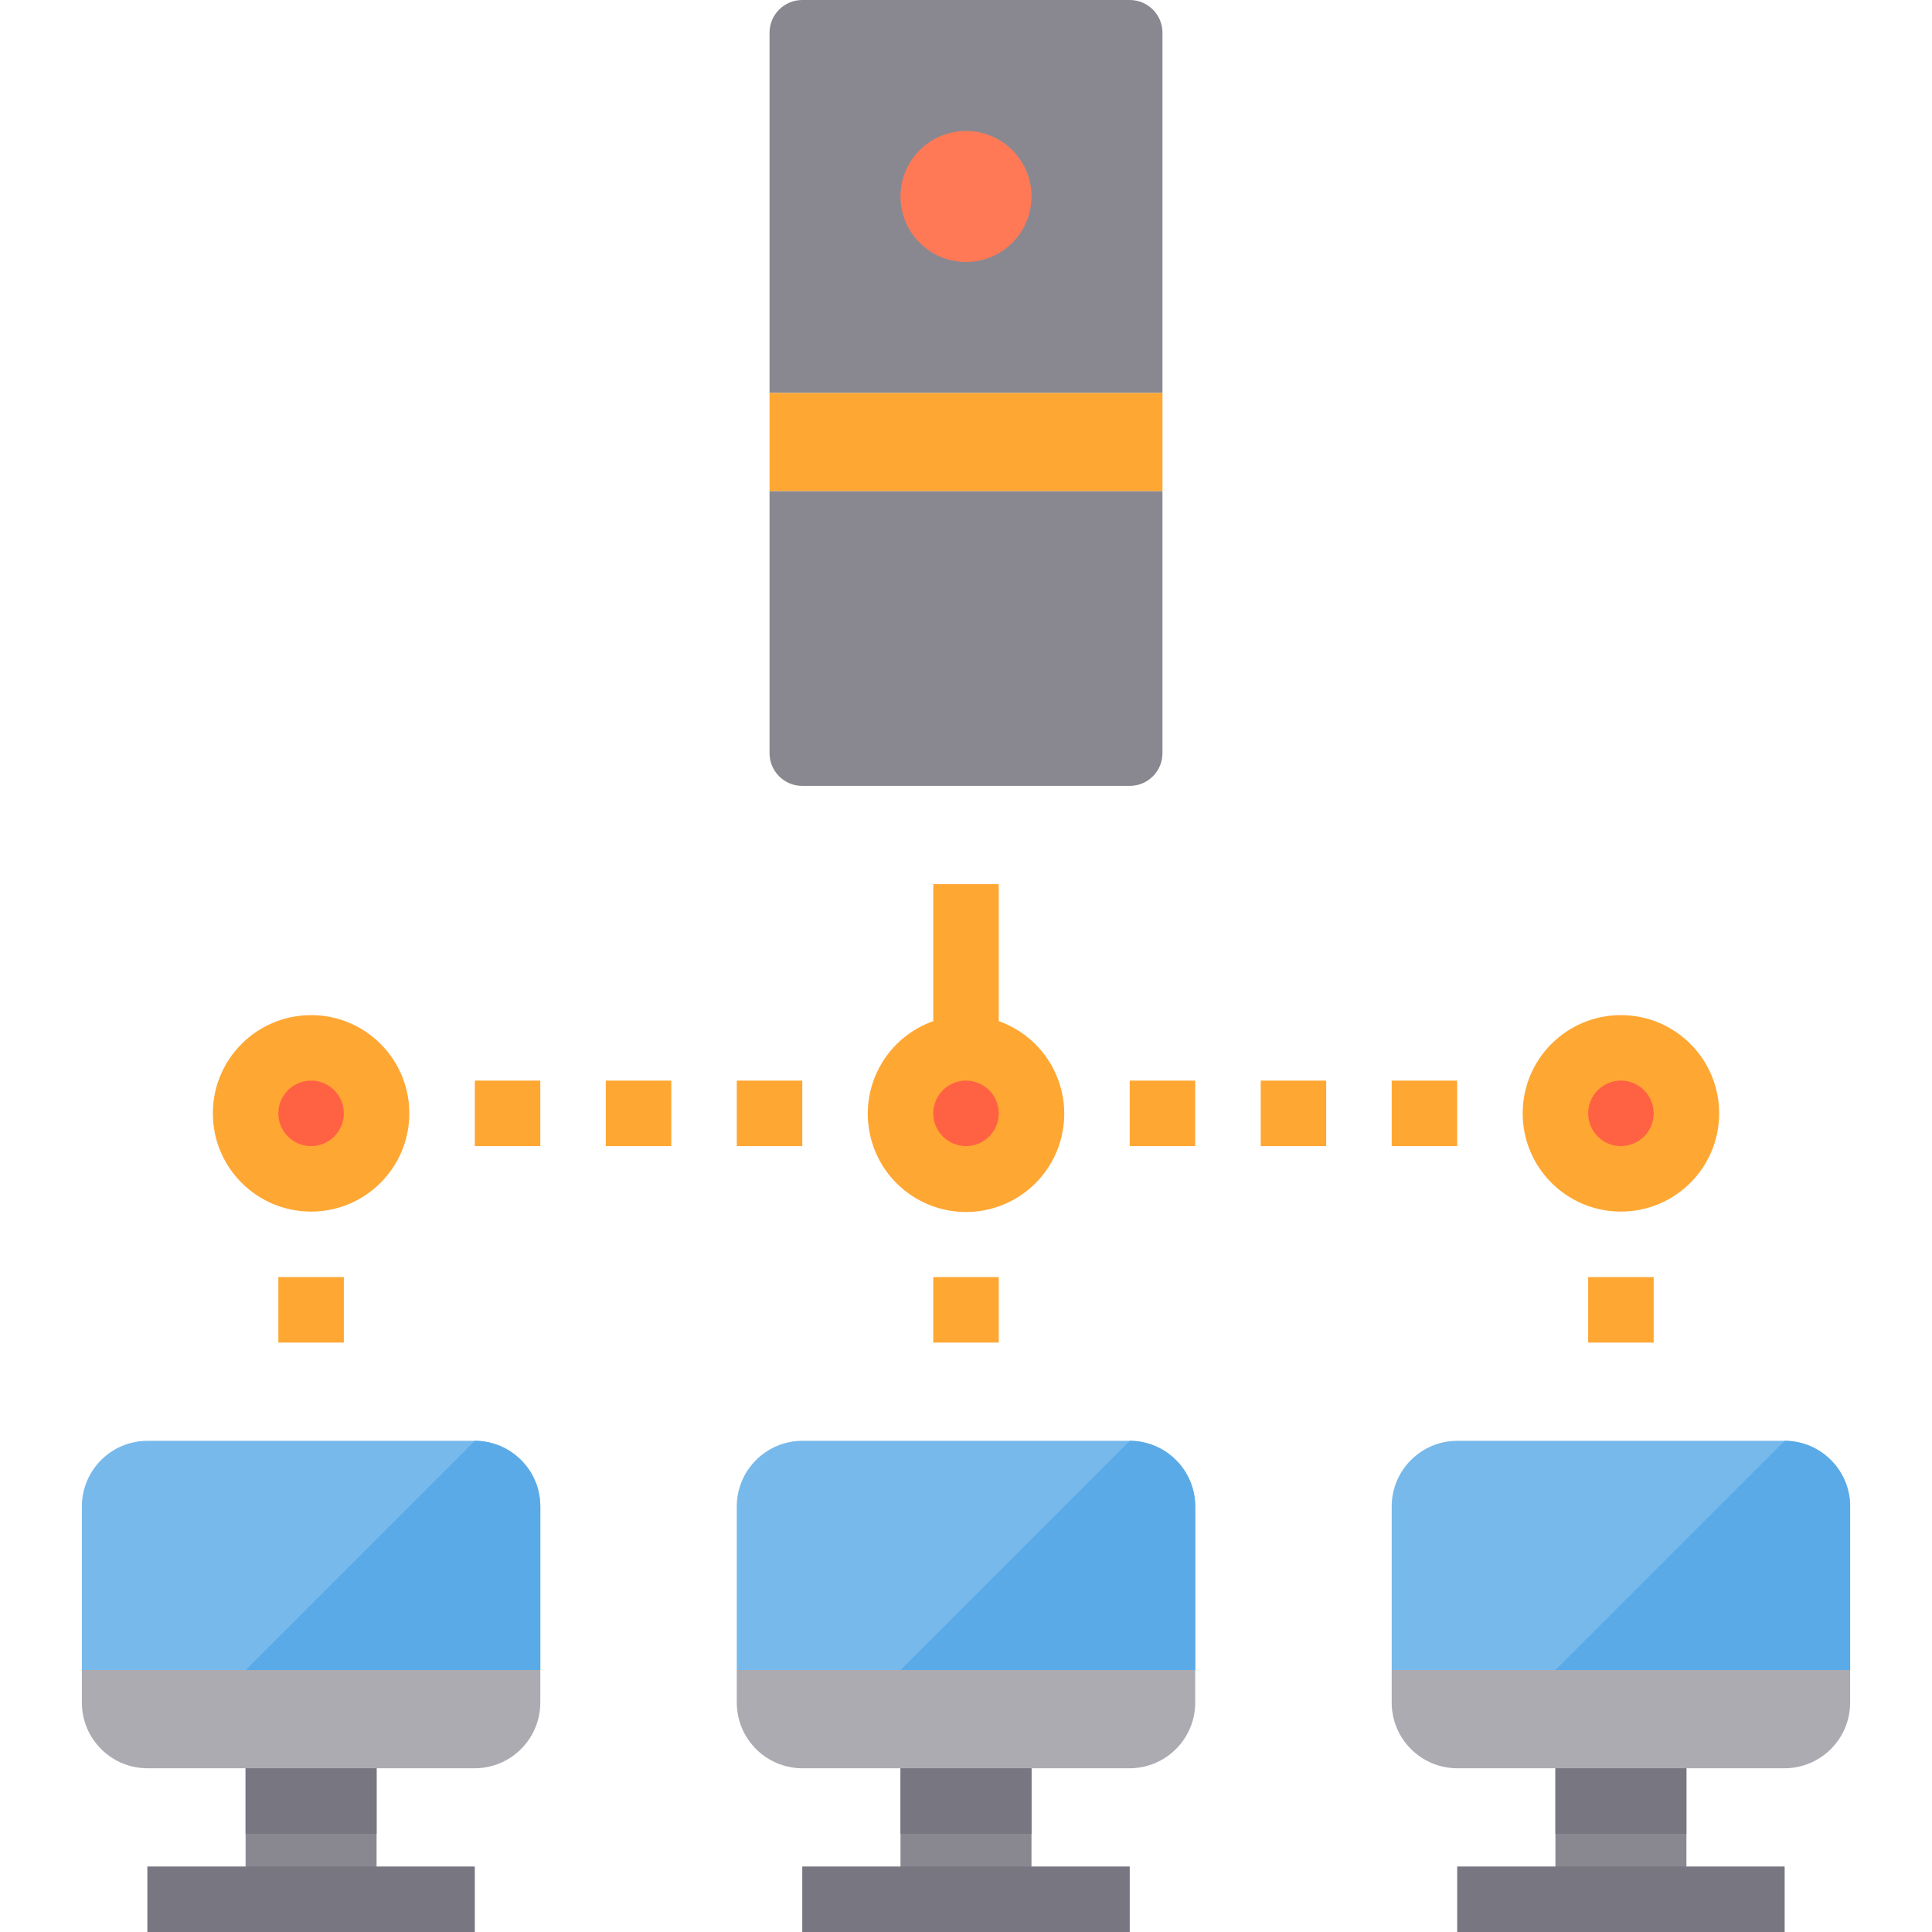 <svg height="472pt" viewBox="-20 0 472 472" width="472pt" xmlns="http://www.w3.org/2000/svg"><path d="m264 8v88h-96v-88c0-4.418 3.582-8 8-8h80c4.418 0 8 3.582 8 8zm0 0" fill="#898890"/><path d="m40 432h32v32h-32zm0 0" fill="#898890"/><path d="m200 432h32v32h-32zm0 0" fill="#898890"/><path d="m360 432h32v32h-32zm0 0" fill="#898890"/><path d="m320 408h112v8c-.027 8.824-7.176 15.973-16 16h-80c-8.824-.027-15.973-7.176-16-16zm0 0" fill="#acabb1"/><path d="m272 416c-.027 8.824-7.176 15.973-16 16h-80c-8.824-.027-15.973-7.176-16-16v-8h112zm0 0" fill="#acabb1"/><path d="m0 408h112v8c-.027 8.824-7.176 15.973-16 16h-80c-8.824-.027-15.973-7.176-16-16zm0 0" fill="#acabb1"/><path d="m432 368v40h-112v-40c.027-8.824 7.176-15.973 16-16h80c8.824.027 15.973 7.176 16 16zm0 0" fill="#78b9eb"/><path d="m272 368v40h-112v-40c.027-8.824 7.176-15.973 16-16h80c8.824.027 15.973 7.176 16 16zm0 0" fill="#78b9eb"/><path d="m112 368v40h-112v-40c.027-8.824 7.176-15.973 16-16h80c8.824.027 15.973 7.176 16 16zm0 0" fill="#78b9eb"/><path d="m392 272c0 8.836-7.164 16-16 16s-16-7.164-16-16 7.164-16 16-16 16 7.164 16 16zm0 0" fill="#ff6243"/><path d="m232 272c0 8.836-7.164 16-16 16s-16-7.164-16-16 7.164-16 16-16 16 7.164 16 16zm0 0" fill="#ff6243"/><path d="m72 272c0 8.836-7.164 16-16 16s-16-7.164-16-16 7.164-16 16-16 16 7.164 16 16zm0 0" fill="#ff6243"/><path d="m168 96h96v24h-96zm0 0" fill="#ffa733"/><path d="m232 48c0 8.836-7.164 16-16 16s-16-7.164-16-16 7.164-16 16-16 16 7.164 16 16zm0 0" fill="#ff7956"/><path d="m264 120v64c0 4.418-3.582 8-8 8h-80c-4.418 0-8-3.582-8-8v-64zm0 0" fill="#898890"/><path d="m112 368v40h-72l56-56c8.824.027 15.973 7.176 16 16zm0 0" fill="#5aaae7"/><path d="m272 368v40h-72l56-56c8.824.027 15.973 7.176 16 16zm0 0" fill="#5aaae7"/><path d="m432 368v40h-72l56-56c8.824.027 15.973 7.176 16 16zm0 0" fill="#5aaae7"/><path d="m40 432h32v16h-32zm0 0" fill="#787680"/><path d="m200 432h32v16h-32zm0 0" fill="#787680"/><path d="m360 432h32v16h-32zm0 0" fill="#787680"/><g fill="#ffa733"><path d="m56 296c-13.254 0-24-10.746-24-24s10.746-24 24-24 24 10.746 24 24-10.746 24-24 24zm0-32c-4.418 0-8 3.582-8 8s3.582 8 8 8 8-3.582 8-8-3.582-8-8-8zm0 0"/><path d="m376 296c-13.254 0-24-10.746-24-24s10.746-24 24-24 24 10.746 24 24-10.746 24-24 24zm0-32c-4.418 0-8 3.582-8 8s3.582 8 8 8 8-3.582 8-8-3.582-8-8-8zm0 0"/><path d="m288 264h16v16h-16zm0 0"/><path d="m320 264h16v16h-16zm0 0"/><path d="m256 264h16v16h-16zm0 0"/><path d="m160 264h16v16h-16zm0 0"/><path d="m128 264h16v16h-16zm0 0"/><path d="m96 264h16v16h-16zm0 0"/><path d="m48 312h16v16h-16zm0 0"/><path d="m368 312h16v16h-16zm0 0"/><path d="m208 312h16v16h-16zm0 0"/><path d="m224 249.473v-33.473h-16v33.473c-11.02 3.895-17.633 15.164-15.656 26.684 1.977 11.523 11.969 19.941 23.656 19.941s21.68-8.418 23.656-19.941c1.977-11.52-4.637-22.789-15.656-26.684zm-8 30.527c-4.418 0-8-3.582-8-8s3.582-8 8-8 8 3.582 8 8-3.582 8-8 8zm0 0"/></g><path d="m16 456h80v16h-80zm0 0" fill="#787680"/><path d="m176 456h80v16h-80zm0 0" fill="#787680"/><path d="m336 456h80v16h-80zm0 0" fill="#787680"/></svg>